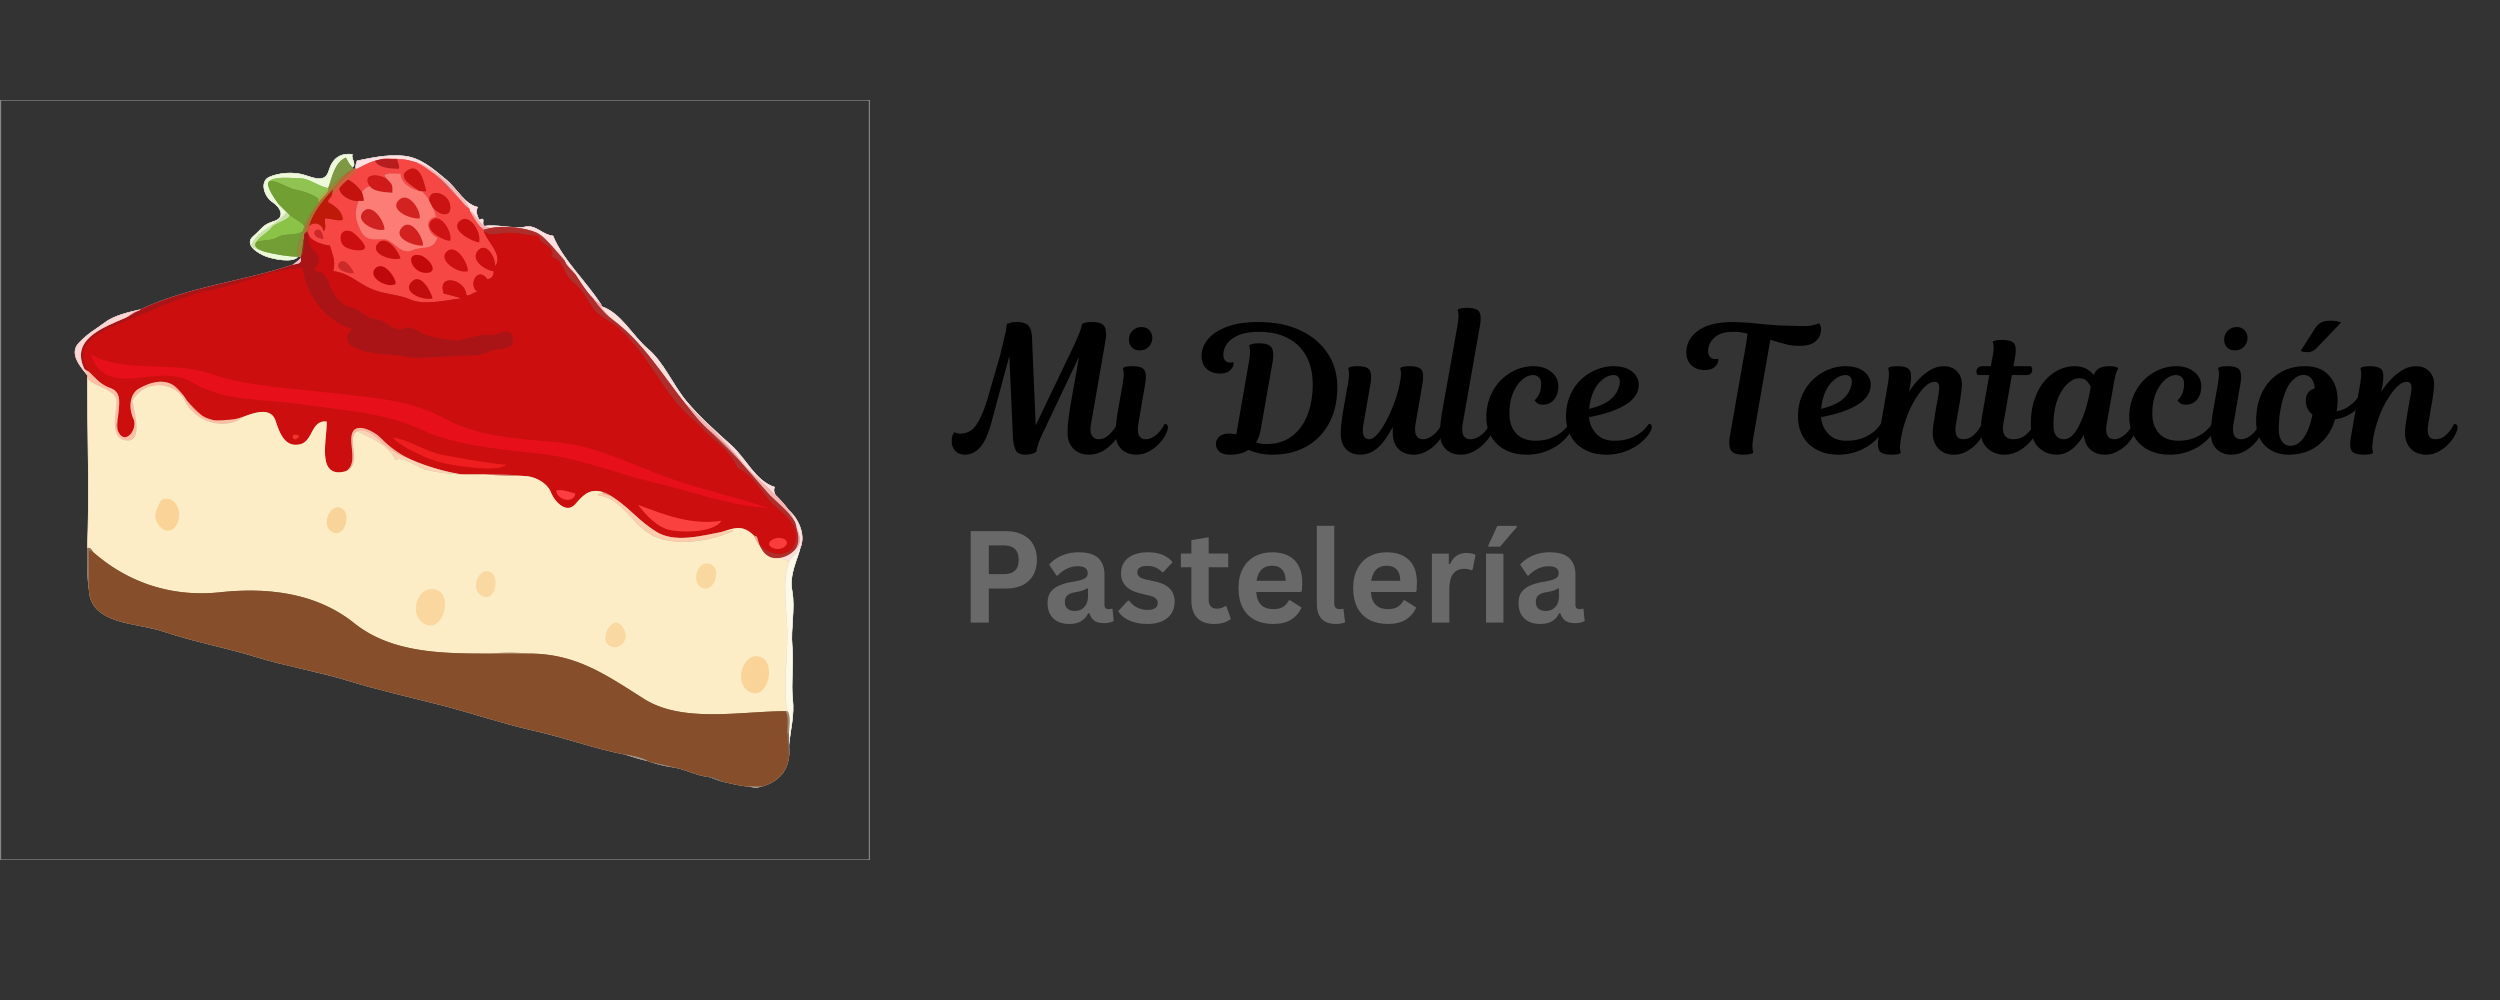 <svg xmlns="http://www.w3.org/2000/svg" width="500" zoomAndPan="magnify" viewBox="0 0 375 150" height="200" preserveAspectRatio="xMidYMid meet" xmlns:v="https://vecta.io/nano"><rect x="0" y="0" width="375" height="150" fill="#333333" stroke="none"/><defs><clipPath id="A"><path d="M0 15h130.5v114H0zm0 0" clip-rule="nonzero"/></clipPath><path id="B" d="M167.561 62.369l.859-4.906c.133-.852.172-1.445.109-1.781l-.094-.5.313-.125c.219-.082.578-.125 1.078-.125 1.02 0 1.641.211 1.859.625.219.406.25 1.078.094 2.016l-1.031 5.984c-.125.793-.09 1.383.109 1.766.207.375.551.563 1.031.563.457 0 .953-.203 1.484-.609.531-.414.961-.977 1.297-1.687.176 0 .313.055.406.156.102.105.133.281.094.531-.062.355-.227.758-.484 1.203-.262.438-.605.867-1.031 1.281a5.95 5.95 0 0 1-1.453 1.031 3.87 3.87 0 0 1-1.766.406c-.93 0-1.68-.285-2.25-.859s-.859-1.391-.859-2.453c0-.27.023-.625.063-1.062l.172-1.453zm1.781-11.406c0-.551.18-1.004.547-1.359.375-.363.813-.547 1.313-.547.508 0 .91.164 1.203.484.289.313.438.711.438 1.188 0 .461-.172.883-.516 1.266-.344.375-.809.563-1.391.563-.48 0-.867-.148-1.156-.453s-.437-.68-.437-1.141zm0 0"/><path id="C" d="M228.953 68.197c-1.168 0-2.203-.227-3.109-.687a5.12 5.12 0 0 1-2.109-1.953c-.52-.852-.781-1.848-.781-2.984 0-1.145.199-2.187.594-3.125.383-.937.906-1.738 1.563-2.406.664-.676 1.422-1.195 2.266-1.562a6.63 6.63 0 0 1 2.625-.547c1.102 0 2.004.289 2.703.859.695.563 1.047 1.277 1.047 2.141 0 .805-.211 1.465-.625 1.984s-.969.781-1.656.781c-.48 0-.812-.102-1-.312l-.281-.328.25-.281c.176-.187.344-.469.5-.844.156-.383.234-.867.234-1.453 0-.363-.117-.656-.344-.875-.23-.227-.523-.344-.875-.344-.555 0-1.105.242-1.656.719-.543.48-.996 1.152-1.359 2.016-.355.867-.531 1.883-.531 3.047 0 1.242.336 2.23 1.016 2.969.676.73 1.633 1.094 2.875 1.094.906 0 1.688-.129 2.344-.391.664-.27 1.227-.598 1.688-.984.457-.395.801-.773 1.031-1.141.395 0 .535.23.422.688-.062.281-.266.648-.609 1.094-.336.438-.793.875-1.375 1.313-.586.43-1.281.789-2.094 1.078s-1.73.438-2.75.438zm0 0"/><path id="D" d="M240.905 68.197c-1.156 0-2.187-.227-3.094-.687s-1.617-1.113-2.125-1.969c-.52-.863-.781-1.891-.781-3.078 0-1.164.203-2.211.609-3.141.406-.937.945-1.727 1.625-2.375.688-.645 1.445-1.141 2.281-1.484.844-.352 1.707-.531 2.594-.531.895 0 1.617.141 2.172.422.563.273.973.617 1.234 1.031s.391.855.391 1.313c0 1.199-.664 2.203-1.984 3.016-1.312.805-3.137 1.422-5.469 1.859.082.992.453 1.828 1.109 2.516.656.68 1.547 1.016 2.672 1.016.957 0 1.773-.129 2.453-.391.688-.27 1.254-.598 1.703-.984.445-.395.785-.773 1.016-1.141.395 0 .535.23.422.688-.055.281-.25.648-.594 1.094-.344.438-.809.875-1.391 1.313-.586.43-1.289.789-2.109 1.078s-1.734.438-2.734.438zm1.141-11.937c-.5 0-1.016.195-1.547.578-.531.375-.992.945-1.375 1.703-.387.75-.637 1.68-.75 2.781 1.633-.383 2.805-.953 3.516-1.703.719-.75 1.078-1.555 1.078-2.422a.92.92 0 0 0-.25-.672c-.168-.176-.391-.266-.672-.266zm0 0"/><path id="E" d="M290.295 61.853l.516-2.906c.102-.633.098-1.07-.016-1.312s-.324-.359-.625-.359c-.43 0-.887.227-1.375.672-.48.449-.965 1.07-1.453 1.859-.492.781-.93 1.68-1.312 2.688-.375 1.012-.668 2.074-.875 3.188-.137.836-.18 1.422-.125 1.766l.094.516-.312.125c-.211.074-.562.109-1.062.109-1.023 0-1.641-.207-1.859-.625-.227-.414-.258-1.082-.094-2l1.406-8.109c.133-.832.172-1.422.109-1.766l-.094-.516.313-.125c.219-.082.57-.125 1.063-.125 1.031 0 1.656.211 1.875.625.219.406.25 1.078.094 2.016l-.219 1.219c.352-.582.801-1.172 1.344-1.766a8.08 8.08 0 0 1 1.797-1.484c.664-.406 1.352-.609 2.063-.609.832 0 1.492.25 1.984.75.5.5.75 1.164.75 1.984a7.49 7.49 0 0 1-.078.984l-.156 1.172-.641 3.734c-.125.656-.117 1.211.031 1.656.156.449.504.672 1.047.672.57 0 1.094-.207 1.563-.625.477-.426.891-.984 1.234-1.672.176 0 .313.055.406.156s.125.281.094.531c-.055.336-.211.727-.469 1.172-.25.438-.59.871-1.016 1.297-.43.418-.914.766-1.453 1.047a3.73 3.73 0 0 1-1.734.406c-.992 0-1.773-.301-2.344-.906-.574-.613-.859-1.414-.859-2.406 0-.352.047-.832.141-1.437l.25-1.594zm0 0"/><path id="F" d="M160.388 93.593c-.656 0-1.23-.121-1.719-.359a2.69 2.69 0 0 1-1.141-1.078c-.262-.477-.391-1.051-.391-1.719 0-.602.129-1.113.391-1.531.27-.414.68-.754 1.234-1.016.551-.27 1.27-.477 2.156-.625.613-.102 1.082-.211 1.406-.328.32-.125.539-.258.656-.406s.172-.336.172-.578c0-.32-.121-.57-.359-.75-.23-.176-.609-.266-1.141-.266-.586 0-1.137.133-1.656.391-.512.25-.961.586-1.344 1h-.187l-1.094-1.641c.531-.582 1.172-1.035 1.922-1.359.758-.32 1.586-.484 2.484-.484 1.375 0 2.363.293 2.969.875.613.586.922 1.406.922 2.469v4.5c0 .461.203.688.609.688.156 0 .313-.023.469-.078l.125.031.188 1.813c-.148.094-.352.172-.609.234a3.42 3.42 0 0 1-.828.094c-.625 0-1.109-.117-1.453-.359s-.594-.609-.75-1.109l-.187-.031c-.512 1.086-1.461 1.625-2.844 1.625zm.828-1.953c.602 0 1.082-.195 1.438-.594.363-.406.547-.969.547-1.687v-1.062l-.187-.031c-.156.125-.359.23-.609.313s-.617.168-1.094.25c-.562.094-.969.258-1.219.484-.242.23-.359.555-.359.969 0 .449.129.789.391 1.016s.625.344 1.094.344zm0 0"/><path id="G" d="M195.087 88.796h-6.656c.07.906.328 1.563.766 1.969s1.035.609 1.797.609c.594 0 1.07-.109 1.438-.328.375-.219.672-.551.891-1h.203l1.719 1.094c-.336.73-.844 1.324-1.531 1.781-.68.449-1.586.672-2.719.672-1.074 0-2-.203-2.781-.609-.773-.406-1.371-1.008-1.797-1.812-.43-.812-.641-1.797-.641-2.953 0-1.176.223-2.164.672-2.969.445-.812 1.047-1.414 1.797-1.812.758-.395 1.613-.594 2.563-.594 1.457 0 2.578.391 3.359 1.172.781.773 1.172 1.906 1.172 3.406l-.062 1.266zm-2.234-1.672c-.031-.789-.219-1.363-.562-1.719-.336-.363-.828-.547-1.484-.547-1.312 0-2.09.758-2.328 2.266zm0 0"/><path id="H" d="M57.184 23.879c.758-.125 1.641 0 2.41 0h.48c-.941-.168-1.918-.301-2.891 0zm0 0"/><path id="I" d="M56.223 24.121c.555 1.078 2.371 1.207 3.609 1.199.145-.547-.203-.937-.238-1.441-.77 0-1.652-.125-2.41 0-.281.047-.684.164-.961.242zm0 0"/><path id="J" d="M65.129 26.039c1.422 1.012 2.734 2.539 3.852 3.84.445.516.867 1.035 1.445 1.441-1.258-2.555-5.301-6.227-7.945-6.961.832.352 1.863 1.121 2.648 1.68zm0 0"/><path id="K" d="M51.887 26.039c-.848.742-1.574 2.195-2.648 2.641-.445.582-1.043 1.129-1.441 1.68-.922 1.258-1.973 3.262-2.168 4.801.039-.141.406-.359.48-.48.148-.238.168-.465.242-.719.617-2.121 2.117-3.926 3.609-5.52 1.055-1.125 2.125-2.328 3.371-3.121-.059.059-.441.055-.48 0-.238.281-.617.508-.965.719zm0 0"/><path id="L" d="M49.961 28.441c-.129.273-.125.664-.238.957.285-.453.848-.77 1.203-1.199.414-.504.699-.785 1.203-1.199.391-.32 1.238-1.191 1.445-1.68 0 0-.156-.055-.242 0-1.246.793-2.316 1.996-3.371 3.121zm0 0"/><path id="M" d="M62.961 28.68c.113.027.242 0 .242 0h.723c-.238-.797-.812-4.289-2.707-3.18s.918 2.52 1.742 3.18zm0 0"/><path id="N" d="M49.238 28.199c-.055.039 0 .242 0 .242v.238c1.074-.445 1.801-1.898 2.648-2.641-.937.574-1.695 1.496-2.648 2.16zm0 0"/><path id="O" d="M55.5 27.961c.602.859 2.465.867 3.371.961v-.723c.02-2.105-5.156-2.797-3.371-.238zm0 0"/><path id="P" d="M68.98 29.879c-1.117-1.301-2.43-2.828-3.852-3.84 1.305 1.09 2.629 2.621 3.852 3.84zm0 0"/><path id="Q" d="M47.797 29.879c-.059.074.055.41 0 .48.398-.551.996-1.098 1.441-1.68v-.238c-.512.332-1.062.965-1.441 1.438zm0 0"/><path id="R" d="M46.352 33.961c.691-.895 2.082-.34 2.164.719.527-.406.109-1.316.242-1.918.914-.008 1.699.402 2.648.238.012-1.223-1.164-2.137-2.168-2.641-.137-.418.383-.695.484-.961.113-.293.109-.684.238-.957-1.492 1.594-2.992 3.398-3.609 5.52zm0 0"/><path id="S" d="M64.406 30.121c.18.305.336.637.484.957 1.285 1.5 2.996 1.426 2.59-.422s-3.25-2.437-3.074-.535zm0 0"/><path id="T" d="M45.629 33.961l-.242.719c-.297.789-1.066 3.023-.723 3.84.051-.059.445-.055.484 0 .27-.895.23-2.051.48-2.879v-.48c.195-1.539 1.246-3.543 2.168-4.801-.816 1.012-1.738 2.383-2.168 3.602zm0 0"/><path id="U" d="M57.668 34.441c.078-1.098-1.836-4.148-3.191-2.703-1.352 1.453 1.734 3.074 3.191 2.703zm0 0"/><path id="V" d="M38.406 36.359c.691-.406 2.395-.176 3.289-.797s2.844-.133 3.691-.883l.242-.719c-.125-.496-1.754-1.27-2.168-1.68-.098.734-2.176 1.121-2.707 1.859s-1.82 1.316-2.348 2.219zm0 0"/><path id="W" d="M67.539 36.121c.398-1.238-1.469-4.379-2.828-3.059s1.77 3.113 2.828 3.059zm0 0"/><path id="X" d="M71.871 36.359c.398-1.508-1.48-4.582-2.945-3.176s2.031 3.109 2.945 3.176zm0 0"/><path id="Y" d="M48.516 35.879c-.242-3.031-2.988-.445 0 0zm0 0"/><path id="Z" d="M52.609 34.68c-1.859-.531-1.844 1.711-.887 2.324s3.043.805 3.035.094-1.766-2.309-2.148-2.418zm0 0"/><path id="a" d="M82.945 37.078c-.773-.77-1.367-1.695-2.406-2.156.691.391 1.848 1.496 2.406 2.156zm0 0"/><path id="b" d="M60.074 38.762c-.223-1.023-2.168-3.734-3.43-2.223s2.145 2.672 3.43 2.223zm0 0"/><path id="c" d="M84.633 39c-.488-.781-1.039-1.273-1.687-1.922L84.633 39zm0 0"/><path id="d" d="M43.941 39.719c.664-.223 1.262-.023 1.207-.957-.316.27-.883.777-1.207.957zm0 0"/><path id="e" d="M53.094 40.922c-.211-.551-1.422-2.437-2.223-1.496s1.48 1.813 2.223 1.496zm0 0"/><path id="f" d="M86.316 41.16c-.418-.645-.937-1.133-1.445-1.68.418.668.957 1.086 1.445 1.68zm0 0"/><path id="g" d="M59.352 42.602c.086-.922-1.832-3.641-3.066-2.34s1.695 3.043 3.066 2.34zm0 0"/><path id="h" d="M64.891 44.762c-.207-.934-1.77-4.027-3.191-2.461s1.703 2.828 3.191 2.461zm0 0"/><path id="i" d="M91.855 47.879c-.512-.441-1.395-1.324-1.687-1.918 0 0 .047-.145 0-.242-.387-.266-.863-.621-1.203-.957.809 1.129 1.715 2.25 2.891 3.117zm0 0"/><path id="j" d="M18.906 47.641c.602-.262 1.148-.687 1.684-.961-.73.215-1.098.641-1.684.961zm0 0"/><path id="k" d="M27.57 59.398c-.445-.59-1.016-1.293-1.684-1.68.477.328 1.27 1.227 1.684 1.68zm0 0"/><path id="l" d="M30.219 62.281c-.676-.566-1.551-1.492-2.164-2.16.59.777 1.355 1.582 2.164 2.16zm0 0"/><path id="m" d="M106.539 64.68a40.43 40.43 0 0 1 4.336 4.32l4.152 4.738c1.363 1.539 3.324 2.898 4.273 4.621-1.395-3.555-5.766-6.125-8.113-9.191s-5.785-6.102-8.5-8.809c1.211 1.531 2.32 3.016 3.852 4.32zm0 0"/><path id="n" d="M17.699 64.68c-.16-.582-.039-1.555 0-2.16-.133.738-.34 1.383 0 2.16zm0 0"/><path id="o" d="M33.832 63c-.613.012-1.316.086-1.926 0 .715.191 1.23.086 1.926 0zm0 0"/><path id="p" d="M69.223 71.16c-2.539-.41-5.527-1.273-7.945-2.398-1.008-.266-2.715-1.215-3.672-2.102s-2.711-2.578-4.031-1.98c2.301 1.125 4.586 1.965 5.777 4.32 1.066-.668 3.328 1.164 4.543 1.461a27.31 27.31 0 0 0 5.328.699zm0 0"/><path id="q" d="M110.875 69a40.43 40.43 0 0 0-4.336-4.32l4.336 4.32zm0 0"/><path id="r" d="M44.906 65.398c-1.598-.906-1.004 1.477 0 0zm0 0"/><path id="s" d="M75.965 69.719c-3.027-.262-6.492-.914-9.387-1.441s-5.051-2.328-7.707-2.637c1.367 1.289 2.902 2 4.648 2.805s3.996 1.305 5.945 1.516 5.043.715 6.5-.242zm0 0"/><path id="t" d="M78.613 71.398c-1.75-.211-3.848-.238-5.781-.238 1.75.168 3.852.203 5.781.238zm0 0"/><path id="u" d="M86.316 74.039c-.949-.254-1.836-.641-2.891-.48.09 1.434 2.613 2.094 2.891.48zm0 0"/><path id="v" d="M90.41 74.039c.445.168 1.012.27 1.445.48-.465-.301-.867-.562-1.445-.719 0 0-.039.227 0 .238zm0 0"/><path id="w" d="M24.199 75c-.777 1.305-1.465 2.703-.18 4.02s2.59.234 2.828-1.379-.941-3.461-2.648-2.641zm0 0"/><path id="x" d="M51.164 76.199c-1.762-.762-3.148 2.766-1.254 3.652s2.867-2.953 1.254-3.652zm0 0"/><path id="y" d="M119.301 82.441c1.02-1.059.715-1.93.238-3.121.262 1.023.406 2.184-.238 3.121zm0 0"/><path id="z" d="M114.004 81.961c-.219-.43-.277-1.086-.48-1.441-.117-.094-.359-.125-.484-.238.352.656.527 1.078.965 1.68zm0 0"/><path id="AA" d="M13.367 88.441V82.68c.309-.125.449.234.723.242-.262-.227-.449-.871-.965-.723-.07 2.07-.031 4.344.242 6.242zm0 0"/><path id="AB" d="M106.539 84.602c-1.977-.742-2.98 2.848-1.203 3.598s3.02-2.922 1.203-3.598zm0 0"/><path id="AC" d="M73.555 85.801c-1.785-.848-3.156 2.652-1.219 3.617s2.715-2.906 1.219-3.617zm0 0"/><path id="AD" d="M65.371 88.441c-2.742-.781-4.285 3.883-1.605 5.199s4.297-4.434 1.605-5.199zm0 0"/><path id="AE" d="M90.891 96.359c1.281 1.797 3.883-.02 2.629-2.141s-3.152.422-2.629 2.141zm0 0"/><path id="AF" d="M73.555 98.039h5.781c-1.801-.172-3.961-.176-5.781 0zm0 0"/><path id="AG" d="M114.004 98.52c-2.535-.812-4.141 4.094-1.461 5.297s3.988-4.488 1.461-5.297zm0 0"/><path id="AH" d="M118.098 110.039c0-.008.238 0 .238 0 0-.82.336-2.801-.238-3.359h-.242c.477.938.242 2.301.242 3.359zm0 0"/><path id="AI" d="M118.336 113.398c.059-.547 0-1.129 0-1.68v-1.68s-.238-.008-.238 0c0 1.07.254 2.477.238 3.359zm0 0"/><path id="AJ" d="M97.148 114.121c-1.023-.555-2.168-.73-3.367-.961l3.367.961zm0 0"/><path id="AK" d="M101.004 115.078l-3.133-.719c.98.336 2.02.551 3.133.719zm0 0"/><path id="AL" d="M108.465 117.238c-.844-.336-1.098-.602-2.164-.719.648.168 1.426.555 2.164.719zm0 0"/><path id="AM" d="M114.242 117.961c-.586.086-1.328.039-1.926 0 .703.125 1.191.207 1.926 0zm0 0"/></defs><path d="M148.353 59.056l1.672-5.781.859-3.609.156-1.094.422-.125c.281-.094.641-.141 1.078-.141.813 0 1.379.172 1.703.516.332.336.52.984.563 1.953l.547 13.016 5.813-12.109.844-1.984c.145-.445.242-.82.297-1.125l.344-.125c.227-.094.617-.141 1.172-.141.988 0 1.609.23 1.859.688.258.461.301 1.195.125 2.203l-2.172 12.5c-.125.75-.07 1.305.172 1.656a1.15 1.15 0 0 0 1.016.531 1.99 1.99 0 0 0 1.219-.422c.375-.281.695-.602.969-.969s.469-.664.594-.906c.395 0 .563.23.5.688-.062.531-.328 1.105-.797 1.719-.461.605-1.039 1.125-1.734 1.563a4.24 4.24 0 0 1-2.266.641c-.937 0-1.703-.297-2.297-.891-.586-.594-.875-1.391-.875-2.391 0-.625.031-1.219.094-1.781l.266-1.906 1.359-7.719-5.547 11.688c-.336.73-.57 1.352-.703 1.859l-.187.75-.437.203c-.293.125-.703.188-1.234.188-.711 0-1.18-.238-1.406-.719-.23-.488-.367-1.141-.406-1.953L151.4 53.4l-2.625 9.734c-.492 1.875-1.07 3.188-1.734 3.938-.656.75-1.43 1.125-2.312 1.125-.605 0-1.082-.187-1.437-.562-.352-.383-.531-.879-.531-1.484 0-.457.063-.789.188-1l.188-.328.234.109c.148.074.375.109.688.109.582 0 1.109-.156 1.578-.469.469-.32.922-.914 1.359-1.781.445-.863.898-2.109 1.359-3.734zm0 0"/><use href="#B"/><path d="M190.874 54.385l-1.781 10.125c-.148.742-.375 1.359-.687 1.859a3.67 3.67 0 0 0 .719.172c.281.043.578.063.891.063 1.438 0 2.672-.375 3.703-1.125s1.816-1.797 2.359-3.141c.551-1.344.828-2.898.828-4.672 0-1.645-.32-3.051-.953-4.219-.637-1.176-1.559-2.082-2.766-2.719-1.199-.633-2.637-.953-4.312-.953-1.305 0-2.352.18-3.141.531-.781.344-1.352.781-1.703 1.313-.355.523-.531 1.039-.531 1.547 0 .367.086.664.266.891.188.219.453.328.797.328.133 0 .242-.008.328-.031l.125-.047v.063a.75.75 0 0 1 .016.172c0 .324-.168.652-.5.984s-.84.5-1.516.5c-.867 0-1.547-.238-2.047-.719-.488-.488-.734-1.133-.734-1.937 0-.875.313-1.695.938-2.469.633-.77 1.582-1.395 2.844-1.875s2.836-.719 4.734-.719c2.438 0 4.535.418 6.297 1.25 1.77.836 3.133 1.98 4.094 3.438.969 1.461 1.453 3.152 1.453 5.078 0 2.105-.418 3.918-1.25 5.438-.824 1.523-1.965 2.684-3.422 3.484s-3.137 1.203-5.031 1.203c-.793 0-1.492-.07-2.094-.219-.605-.156-1.117-.32-1.531-.5-.398.273-.828.461-1.297.563a6.75 6.75 0 0 1-1.437.156c-.781 0-1.336-.16-1.656-.484-.324-.332-.484-.691-.484-1.078 0-.426.156-.797.469-1.109.32-.32.832-.484 1.531-.484.301 0 .648.047 1.047.141l1.906-10.937c.156-.914.195-1.555.125-1.922l-.094-.562.344-.125c.227-.094.613-.141 1.156-.141.988 0 1.613.227 1.875.672s.301 1.188.125 2.219zm18.04 10.5v-.406c0-.156.008-.32.031-.5-.398.762-.797 1.418-1.203 1.969-.543.762-1.121 1.328-1.734 1.703-.605.367-1.273.547-2 .547-.887 0-1.59-.281-2.109-.844-.52-.57-.781-1.316-.781-2.234a14.29 14.29 0 0 1 .078-1.469l.234-1.797.781-4.391c.133-.832.172-1.422.109-1.766l-.094-.516.313-.125c.219-.082.578-.125 1.078-.125 1.02 0 1.641.211 1.859.625.219.406.25 1.078.094 2.016l-1.062 6.125c-.125.75-.109 1.305.047 1.656.164.355.441.531.828.531.301 0 .617-.16.953-.484.344-.32.68-.75 1.016-1.281.383-.582.754-1.266 1.109-2.047a25.89 25.89 0 0 0 .953-2.437c.281-.852.484-1.664.609-2.437.125-.727.156-1.242.094-1.547l-.094-.469.313-.125c.219-.082.57-.125 1.063-.125 1.031 0 1.656.211 1.875.625.219.406.25 1.078.094 2.016l-1.031 5.984c-.125.793-.09 1.383.109 1.766.207.375.551.563 1.031.563.457 0 .953-.203 1.484-.609.531-.414.961-.977 1.297-1.687.176 0 .313.055.406.156.102.105.133.281.094.531-.062.355-.227.758-.484 1.203a6.33 6.33 0 0 1-1.031 1.281 5.95 5.95 0 0 1-1.453 1.031 3.87 3.87 0 0 1-1.766.406c-.93 0-1.68-.285-2.25-.859s-.859-1.391-.859-2.453zm0 0"/><path d="M216.218 62.369l2.422-13.656c.133-.832.172-1.422.109-1.766l-.094-.516.313-.125c.219-.082.578-.125 1.078-.125 1.02 0 1.641.211 1.859.625.227.406.258 1.074.094 2l-2.594 14.75c-.125.781-.09 1.367.109 1.75.207.387.551.578 1.031.578.531 0 1.066-.203 1.609-.609.551-.414.992-.977 1.328-1.687.176 0 .313.055.406.156.102.105.141.281.109.531-.074.355-.25.758-.531 1.203-.273.438-.633.867-1.078 1.281-.437.406-.937.75-1.5 1.031a4.06 4.06 0 0 1-1.797.406c-.93 0-1.68-.285-2.25-.859s-.859-1.391-.859-2.453c0-.27.023-.625.063-1.062l.172-1.453zm0 0"/><use href="#C"/><use href="#D"/><path d="M259.985 48.306l2.188.094 2.188.219 2.594.203 3.422.094c.781 0 1.391-.066 1.828-.203l.672-.219c.063.074.125.188.188.344a1.36 1.36 0 0 1 .094.531 2.38 2.38 0 0 1-.75 1.766c-.492.492-1.309.734-2.453.734-.625 0-1.172-.039-1.641-.125l-1.344-.344-1.422-.437-2.516 14.453c-.156.918-.203 1.57-.141 1.953l.109.563-.344.141c-.23.086-.621.125-1.172.125-.969 0-1.59-.223-1.859-.672-.262-.457-.305-1.195-.125-2.219l2.5-14.234.094-.75.031-.281-1.016-.203a8.87 8.87 0 0 0-1.187-.062c-1.199 0-2.117.289-2.75.859s-.953 1.242-.953 2c0 .367.086.664.266.891.188.219.453.328.797.328.133 0 .242-.008.328-.031l.125-.047v.063c.008.031.016.09.016.172 0 .324-.168.652-.5.984s-.84.5-1.516.5c-.867 0-1.547-.238-2.047-.719-.488-.488-.734-1.133-.734-1.937 0-1.301.582-2.379 1.75-3.234 1.164-.863 2.926-1.297 5.281-1.297zm0 0"/><use href="#D" x="34.796"/><use href="#E"/><path d="M297.374 54.931h1.25l.266-1.422c.156-.832.195-1.422.125-1.766l-.109-.516.313-.109c.219-.082.57-.125 1.063-.125 1.031 0 1.66.203 1.891.609s.254 1.078.078 2.016l-.234 1.313h2.625l.094.156c.063.094.094.23.094.406a.73.73 0 0 1-.234.563c-.148.137-.371.203-.672.203h-2.141l-1.281 7.297c-.125.73-.062 1.305.188 1.719.258.406.703.609 1.328.609.758 0 1.406-.242 1.938-.734.539-.5.953-1.02 1.234-1.562a.5.5 0 0 1 .406.172c.102.117.129.289.078.516-.125.531-.434 1.105-.922 1.719-.48.605-1.078 1.125-1.797 1.563a4.48 4.48 0 0 1-2.344.641c-.969 0-1.797-.316-2.484-.953-.676-.633-1.016-1.484-1.016-2.547 0-.301.023-.68.063-1.141.031-.457.109-1.023.234-1.703l.969-5.594h-1.719l-.094-.141c-.062-.094-.094-.227-.094-.406a.73.73 0 0 1 .25-.562c.156-.145.375-.219.656-.219zm0 0"/><path d="M317.146 57.119l-1.141 6.438c-.137.793-.102 1.383.109 1.766.207.375.551.563 1.031.563.457 0 .953-.203 1.484-.609.531-.414.961-.977 1.297-1.687.176 0 .313.055.406.156.102.105.141.281.109.531-.074.355-.242.758-.5 1.203-.25.438-.59.867-1.016 1.281-.43.406-.918.75-1.469 1.031a3.87 3.87 0 0 1-1.766.406c-.867 0-1.586-.258-2.156-.781-.562-.52-.883-1.258-.953-2.219-.543.98-1.164 1.727-1.859 2.234s-1.43.766-2.187.766c-1.086 0-2.008-.367-2.766-1.109-.758-.75-1.141-1.898-1.141-3.453 0-1.477.199-2.758.594-3.844.383-1.094.895-2 1.531-2.719s1.336-1.254 2.109-1.609 1.539-.531 2.313-.531c.676 0 1.25.121 1.719.359s.852.559 1.156.953c.207-.477.488-.816.844-1.016.363-.195.875-.297 1.531-.297.457 0 .789.047 1 .141l.328.125-.203.422c-.125.273-.262.773-.406 1.5zm-7.562 8.766c.477 0 .922-.211 1.328-.641.406-.437.766-.992 1.078-1.672a16.74 16.74 0 0 0 .844-2.172c.238-.77.422-1.484.547-2.141l.234-1.25c-.125-.258-.32-.535-.578-.828s-.652-.437-1.172-.437c-.594 0-1.187.289-1.781.859-.594.563-1.09 1.359-1.484 2.391-.387 1.031-.578 2.266-.578 3.703 0 .742.133 1.293.406 1.656.281.355.664.531 1.156.531zm0 0"/><use href="#C" x="96.439"/><use href="#B" x="164.283"/><path d="M345.764 54.931c1.551 0 2.75.469 3.594 1.406.852.93 1.281 2.152 1.281 3.672 0 .281-.016.563-.047.844l-.078.828c.664-.113 1.238-.336 1.719-.672s.844-.648 1.094-.953l.391-.453c.375 0 .535.227.484.672-.055.293-.262.633-.625 1.016-.367.375-.836.715-1.406 1.016s-1.215.5-1.922.594c-.437 1.574-1.258 2.852-2.453 3.828s-2.699 1.469-4.5 1.469c-1.398 0-2.559-.43-3.484-1.297s-1.391-2.117-1.391-3.766c0-1.613.297-3.031.891-4.25.594-1.227 1.441-2.191 2.547-2.891 1.102-.707 2.406-1.062 3.906-1.062zm.109 5.156c0-.457.113-.848.344-1.172.227-.332.563-.547 1-.641-.137-1.352-.711-2.031-1.719-2.031-.656 0-1.305.391-1.937 1.172-.637.773-1.137 2.148-1.5 4.125-.074.336-.137.793-.187 1.375l-.062 1.359c0 .836.156 1.477.469 1.922s.738.672 1.281.672c.727 0 1.379-.379 1.953-1.141.57-.77 1.023-1.953 1.359-3.547-.668-.508-1-1.207-1-2.094zm-.766-7.453l2.109-3.312c.25-.406.547-.707.891-.906.344-.207.836-.312 1.484-.312.488 0 .875.047 1.156.141l.422.125-3.625 3.781a2.33 2.33 0 0 1-.609.484c-.219.125-.5.188-.844.188s-.594-.031-.75-.094l-.234-.094zm0 0"/><use href="#E" x="70.838"/><g fill="#696969"><path d="M150.9 79.671c.988 0 1.832.184 2.531.547.695.355 1.223.855 1.578 1.5s.531 1.402.531 2.266c0 .855-.18 1.605-.531 2.25s-.883 1.152-1.578 1.516c-.699.355-1.543.531-2.531.531h-2.578v5.109h-2.719V79.671zm-.344 6.453c1.5 0 2.25-.711 2.25-2.141 0-1.445-.75-2.172-2.25-2.172h-2.234v4.313zm0 0"/><use href="#F"/><path d="M172.114 93.593a7.3 7.3 0 0 1-1.953-.25c-.586-.164-1.086-.395-1.5-.687s-.727-.625-.922-1l1.453-1.562h.188c.344.469.75.82 1.219 1.047s.977.344 1.531.344c.508 0 .891-.086 1.141-.266a.91.91 0 0 0 .391-.781c0-.258-.094-.477-.281-.656-.18-.187-.477-.328-.891-.422l-1.375-.328c-1.023-.25-1.773-.625-2.25-1.125-.469-.5-.703-1.141-.703-1.922 0-.645.16-1.203.484-1.672.332-.477.797-.844 1.391-1.094.602-.25 1.301-.375 2.094-.375.938 0 1.707.137 2.313.406.613.273 1.094.633 1.438 1.078l-1.391 1.5h-.187c-.281-.32-.605-.555-.969-.703-.355-.156-.758-.234-1.203-.234-1.023 0-1.531.32-1.531.953a.83.83 0 0 0 .281.656c.187.164.52.309 1 .422l1.281.281c1.051.219 1.816.578 2.297 1.078.488.5.734 1.168.734 2 0 .656-.164 1.234-.484 1.734s-.793.891-1.406 1.172c-.617.27-1.344.406-2.187.406zm11.839-2.672l.672 1.922c-.281.23-.637.414-1.062.547-.418.133-.898.203-1.437.203-1.125 0-1.98-.305-2.562-.922-.574-.613-.859-1.5-.859-2.656v-4.922h-1.578v-2.062h1.578v-2.016l2.594-.422v2.438h2.938v2.063H181.3v4.734c0 .512.102.887.313 1.125.219.23.531.344.938.344.457 0 .859-.125 1.203-.375zm0 0"/><use href="#G"/><path d="M200.401 93.593c-.93 0-1.641-.25-2.141-.75-.492-.508-.734-1.281-.734-2.312V78.874h2.609v11.563c0 .625.258.938.781.938a1.94 1.94 0 0 0 .484-.062l.125.031.234 2c-.148.07-.34.129-.578.172-.23.051-.492.078-.781.078zm0 0"/><use href="#G" x="17.2"/><path d="M214.787 93.39V83.046h2.531v1.531l.203.031c.25-.57.578-.988.984-1.25.406-.27.898-.406 1.484-.406s1.031.102 1.344.297l-.453 2.234-.187.047c-.18-.07-.344-.125-.5-.156a2.91 2.91 0 0 0-.562-.047c-.73 0-1.289.258-1.672.766-.375.512-.562 1.328-.562 2.453v4.844zm8.116 0V83.046h2.609V93.39zm2.109-11.391h-1.766v-.187l1.359-2.937h2.906v.203zm0 0"/><use href="#F" x="70.645"/></g><g clip-path="url(#A)"><path fill="none" d="M.125 129h130.25V15H.125v114M52.852 25.078c.059.063 0 .242 0 .242.039.055.422.059.48 0 .016-.391.078-.781.242-1.199 1.906-.363 4.441-.984 6.984-.723s4.34 1.914 6.195 3.422 2.828 3.77 4.875 4.258c-.312.656-.074 1.285.242 1.922 1.082-.488.285.402.723.961 1.602-.398 4.582.438 6.18.078s2.52 1.168 4.172 1.359c1.488 3.629 4.957 6.77 7.223 10.32.047.098 0 .242 0 .242 3 .961 4.699 4.445 7.043 6.418s3.711 5.363 5.699 7.762 4.523 4.656 6.785 6.676 3.543 5.273 6.477 6.262c-.5 1.188 1.277 2.59 2.465 3.781s2.219 3.469 1.387 5.34c-.426 1.816-1.676 3.91-1.207 6.48s-.23 5.613 0 8.16-.184 5.691.082 8.082-.336 4.449-.562 6.797c0 .551.059 1.133 0 1.68-.262 2.477-1.785 3.91-4.094 4.563-.734.207-1.223.125-1.926 0-1.285-.086-2.594-.438-3.852-.723-.738-.164-1.516-.551-2.164-.719-1.891-.211-3.461-1.16-5.297-1.441-1.113-.168-2.152-.383-3.133-.719-.277-.051-.469-.102-.723-.238-1.246-.254-2.25-.602-3.367-.961-4.652-.895-9.105-2.559-13.73-3.594s-9.199-2.613-13.77-3.793-9.461-2.266-13.918-3.648-9.617-2.25-13.957-3.605-9.766-2.387-13.777-3.785-11.059-.992-11.262-6.293c-.273-1.898-.312-4.172-.242-6.242.285-8.266 0-17.004 0-25.438 0-.121.023-.367 0-.48-1.039-1.293-2.82-3.258-1.262-4.859s2.484-1.969 3.914-3.059 3.82-1.586 5.293-1.922c7.266-3.438 15.301-4.172 22.871-6.723.324-.18.891-.688 1.207-.957-.008-.121 0-.242 0-.242-.039-.055-.434-.059-.484 0-.754.938-3.645.348-4.75-.063s-3.379-1.746-1.926-2.996 1.363-1.711 3.125-2.266.988-2.102-.238-2.895-1.949-3.055-.488-3.727 3.676-.816 5.258-.313 3.133 1.164 3.676-.621c.539-1.793 1.621-2.703 3.531-2.48-.258.648.676 1.445 0 1.918zm0 0" stroke="#fefefe" stroke-width=".072"/></g><g fill="none" stroke-width=".072"><path d="M44.664 38.52c-1.648-.063-3.234-.348-4.812-.719-.773-.184-1.539-.43-2.168-.961.988-2.508 4.078-3.02 5.297-5.039-.465-.305-.941-.723-1.203-1.199-.441-.629-2.012-2.742-1.445-3.363.797-.871 3.57-.5 4.816-.477s2.809 1.293 4.09 1.437c.57-1.551.93-3.859 2.648-4.559.266.512.551 1.078.965 1.437.676-.473-.258-1.27 0-1.918-1.91-.223-2.992.688-3.531 2.48-.543 1.785-2.094 1.125-3.676.621s-3.797-.355-5.258.313-.738 2.93.488 3.727 2 2.34.238 2.895-1.676 1.016-3.125 2.266.82 2.59 1.926 2.996 3.996 1 4.75.063zm0 0" stroke="#edf9d9"/><path d="M53.332 25.32c.086-.055.242 0 .242 0 .785-.41 1.734-.945 2.648-1.199l.961-.242c.973-.301 1.949-.168 2.891 0 .84.023 1.613.262 2.406.48 2.645.734 6.687 4.406 7.945 6.961.047.094 0 .238 0 .238 1.297.902 1.469 2.457 3.129 2.641 2.078-.363 5.145-.098 6.984.723 1.039.461 1.633 1.387 2.406 2.156.648.648 1.199 1.141 1.687 1.922.094.152.148.336.238.48.508.547 1.027 1.035 1.445 1.68.766 1.184 1.602 2.555 2.648 3.602.34.336.816.691 1.203.957-2.266-3.551-5.734-6.691-7.223-10.32-1.652-.191-2.574-1.719-4.172-1.359s-4.578-.477-6.18-.078c-.437-.559.359-1.449-.723-.961-.316-.637-.555-1.266-.242-1.922-2.047-.488-3.016-2.75-4.875-4.258s-3.652-3.16-6.195-3.422-5.078.359-6.984.723c-.164.418-.227.809-.242 1.199zm0 0" stroke="#fde0df"/><path d="M49.238 28.199c.953-.664 1.711-1.586 2.648-2.16.348-.211.727-.438.965-.719 0 0 .059-.18 0-.242-.414-.359-.699-.926-.965-1.437-1.719.699-2.078 3.008-2.648 4.559zm0 0" stroke="#7e9844"/><use href="#H" stroke="#f6b4b6"/><use href="#I" stroke="#b61d1c"/><path d="M56.223 24.121c-.914.254-1.863.789-2.648 1.199-.207.488-1.055 1.359-1.445 1.68.566.008 1.937 1.348 2.168 1.922.133-.406.742-.937 1.203-.961-1.785-2.559 3.391-1.867 3.371.238.102-.73-.98-1.297-1.203-1.918.695-.457 1.609-.148 2.406-.242.121 1.512 1.559 2.316 2.887 2.641-.824-.66-3.641-2.07-1.742-3.18s2.469 2.383 2.707 3.18h-.723c.504.301.922.961 1.203 1.441-.176-1.902 2.672-1.312 3.074.535s-1.305 1.922-2.59.422c.211.469.395.93.48 1.441-1.898.32-1.16 2.598.238 3.121-.656 2.027-2.164 1.195-3.852 1.918s-2.816-1.625-4.098-1.672-2.703.418-3.547-1.266-.996-2.82-.301-4.5c-.992.18-2.949-.797-2.887-1.922-.355.43-.918.746-1.203 1.199-.102.266-.621.543-.484.961 1.004.504 2.18 1.418 2.168 2.641-.949.164-1.734-.246-2.648-.238-.133.602.285 1.512-.242 1.918-.082-1.059-1.473-1.613-2.164-.719-.074.254-.094.48-.242.719-.016.328.18.422.242.719.637.902 2.129 1.332 3.129 1.441.395 1.316.906 2.406.48 3.84 2.309.238 3.559 1.664 5.594 2.586s3.937.797 6.016 1.68 5.57.039 7.652-.184a27.99 27.99 0 0 0-2.648-.723c-1.113-3.125 3.316-2.16 3.371.242.652.148 1.062-.5 1.684-.48-1.527-1.172.117-3.895 1.445-1.922.594.023 1.094-.617.965-1.199-1.09-.094-3.566-1.605-2.348-3.059s2.672 1.027 2.586 2.34c1.23-1.77-1.176-3.59-1.684-5.281-.023-.113 0-.238 0-.238-.895-.582-1.605-1.98-2.168-2.883 0 0 .047-.145 0-.238-.578-.406-1-.926-1.445-1.441l-3.852-3.84c-.785-.559-1.816-1.328-2.648-1.68-.793-.219-1.566-.457-2.406-.48h-.48c.035.504.383.895.238 1.441-1.238.008-3.055-.121-3.609-1.199m11.316 12c-1.059.055-4.187-1.742-2.828-3.059s3.227 1.82 2.828 3.059m4.332.238c-.914-.066-4.41-1.766-2.945-3.176s3.344 1.668 2.945 3.176m-23.355-.48c-2.988-.445-.242-3.031 0 0m4.094-1.199c.383.109 2.141 1.711 2.148 2.418s-2.074.516-3.035-.094-.973-2.855.887-2.324m7.465 4.082c-1.285.449-4.691-.707-3.43-2.223s3.207 1.199 3.43 2.223m10.109 1.918c-1.367.461-4.574-1.582-3.187-2.941 1.387-1.352 3.254 1.762 3.187 2.941m-7.223-2.398c1.262.25 3.109 2.641.949 2.656s-3.293-3.121-.949-2.656m-9.867 2.641c-.742.316-3.02-.555-2.223-1.496s2.012.945 2.223 1.496m6.258 1.68c-1.371.703-4.301-1.039-3.066-2.34s3.152 1.418 3.066 2.34m5.539 2.16c-1.488.367-4.609-.891-3.191-2.461s2.984 1.527 3.191 2.461zm0 0" stroke="#f64745"/><use href="#J" stroke="#f7b6b6"/><use href="#K" stroke="#ac7032"/><use href="#L" stroke="#d1603c"/><use href="#M" stroke="#cb1312"/><use href="#N" stroke="#9d8437"/><use href="#O" stroke="#d01a1a"/><path d="M58.871 28.199v.723c-.906-.094-2.77-.102-3.371-.961-.461.023-1.07.555-1.203.961.145.359.238.789.238 1.199h-.723c-.695 1.68-.539 2.813.301 4.5s2.266 1.215 3.547 1.266 2.41 2.395 4.098 1.672 3.195.109 3.852-1.918c-1.398-.523-2.137-2.801-.238-3.121-.086-.512-.27-.973-.48-1.441l-.484-.957c-.281-.48-.699-1.141-1.203-1.441 0 0-.129.027-.242 0-1.328-.324-2.766-1.129-2.887-2.641-.797.094-1.711-.215-2.406.242.223.621 1.305 1.188 1.203 1.918m4.09 4.563c-1.258.176-4.605-1.176-3.187-2.703 1.418-1.52 3.371 1.398 3.187 2.703m-5.293 1.68c-1.457.371-4.543-1.25-3.191-2.703 1.355-1.445 3.27 1.605 3.191 2.703m5.777 2.398c-1.262.117-4.594-1.086-3.187-2.695 1.414-1.609 3.27 1.512 3.187 2.695zm0 0" stroke="#fc7c76"/><use href="#P" stroke="#d8787b"/><path d="M40.332 27.238c.75-.402 3 1.035 3.867 1.184s2.937.742 3.598 1.457c.379-.473.93-1.105 1.441-1.438 0 0-.055-.203 0-.242-1.281-.145-2.848-1.418-4.09-1.437s-4.02-.395-4.816.477zm0 0" stroke="#90c351"/><path d="M50.926 28.199c-.063 1.125 1.895 2.102 2.887 1.922h.723c0-.41-.094-.84-.238-1.199-.23-.574-1.602-1.914-2.168-1.922-.504.414-.789.695-1.203 1.199zm0 0" stroke="#c4130f"/><path d="M41.777 30.602c.445.539 1.187 1.184 1.684 1.68.414.41 2.043 1.184 2.168 1.68.43-1.219 1.352-2.59 2.168-3.602.055-.07-.059-.406 0-.48-.66-.715-2.727-1.309-3.598-1.457s-3.117-1.586-3.867-1.184c-.566.621 1.004 2.734 1.445 3.363zm0 0" stroke="#719f32"/><use href="#Q" stroke="#b8ab4a"/><use href="#R" stroke="#bf1a09"/><use href="#S" stroke="#ca1312"/><path d="M62.961 32.762c.184-1.305-1.77-4.223-3.187-2.703-1.418 1.527 1.93 2.879 3.187 2.703zm0 0" stroke="#d32321"/><use href="#T" stroke="#968738"/><path d="M39.852 37.801c-.922-.316-1.891-.676-1.445-1.441.527-.902 1.812-1.484 2.348-2.219s2.609-1.125 2.707-1.859l-1.684-1.68c.262.477.738.895 1.203 1.199-1.219 2.02-4.309 2.531-5.297 5.039.629.531 1.395.777 2.168.961zm0 0" stroke="#cae4a7"/><use href="#U" stroke="#d02221"/><path d="M72.594 34.441c.344-.043.75-.207.961-.242-1.66-.184-1.832-1.738-3.129-2.641.562.902 1.273 2.301 2.168 2.883zm0 0" stroke="#f6b0af"/><use href="#V" stroke="#8ac347"/><use href="#W" stroke="#cd1314"/><use href="#X" stroke="#c90f0f"/><path d="M63.445 36.84c.082-1.184-1.773-4.305-3.187-2.695-1.406 1.609 1.926 2.813 3.187 2.695zm0 0" stroke="#d2211e"/><use href="#Y" stroke="#cc2729"/><path d="M72.594 34.441s-.023.125 0 .238c.996.898 2.461.238 3.852.242s3.066.453 4.332.477c.172 1.391 2.66 1.535 1.926 3.121 2 .496 1.766 2.758 3.312 3.902s2.051 2.637 3.043 3.957 3.027 1.984 4.301 3.359 2.648 2.816 3.609 4.32l3.129 4.563c1.043 1.555 2.41 3.086 3.73 4.203s2.012 2.098 3.453 3.277 2.891 2.813 3.352 4.098c2 .812 3.309 3.18 4.762 4.855s4.559 3.215 3.906 6.184-5.332 2.016-5.777-.719c.203.355.262 1.012.48 1.441.391.773.844 1.363 1.684 1.68 1.418.324 2.672-.227 3.613-1.199.645-.937.5-2.098.238-3.121-.074-.305-.125-.664-.238-.961-.949-1.723-2.91-3.082-4.273-4.621L110.875 69l-4.336-4.32c-1.531-1.305-2.641-2.789-3.852-4.32-3.414-4.309-6.273-9.098-10.832-12.48-1.176-.867-2.082-1.988-2.891-3.117-1.047-1.047-1.883-2.418-2.648-3.602-.488-.594-1.027-1.012-1.445-1.68-.09-.145-.145-.328-.238-.48-.602-.641-1.148-1.277-1.687-1.922-.559-.66-1.715-1.766-2.406-2.156-1.84-.82-4.906-1.086-6.984-.723-.211.035-.617.199-.961.242zm0 0" stroke="#af2e2c"/><path d="M38.406 36.359c-.445.766.523 1.125 1.445 1.441 1.578.371 3.164.656 4.812.719-.344-.816.426-3.051.723-3.84-.848.75-2.793.258-3.691.883s-2.598.391-3.289.797zm0 0" stroke="#729e35"/><path d="M45.629 35.16c-.016.117 0 .359 0 .48 0 1.066-.016 2.023-.48 2.879 0 0-.008.121 0 .242.055.934-.543.734-1.207.957-7.57 2.551-15.605 3.285-22.871 6.723-.168.078-.238.168-.48.238-.535.273-1.082.699-1.684.961-3.605 1.551-8.324 3.277-6.262 7.68.168.195.543.316.723.48-3.039-4.652 2.598-6.426 6.32-7.969s7.949-3.531 12.137-4.352 9.262-3.176 13.562-3.281c.594 4.102 3.309 7.867 7.465 9.121-2.992 2.914 3.191 3.766 5.297 3.836s3.273.648 5.055.484 3.695-.137 5.297-.242 3.703.02 4.867-.664 3.879.063 3.559-1.977-2.418-.285-3.617-.484-3.086.527-4.332.723-3.59-.355-4.863-.664-2.137-1.656-3.578-1.031-2.754-1.387-4.09-1.402-2.508-1.559-3.754-1.777-2.387-1.535-2.914-2.617-.832-2.996-2.703-2.824c.375-.922 1.207-1.426.539-2.461s-1.445-1.414-1.262-2.82c-.063-.297-.258-.391-.242-.719-.074.121-.441.34-.48.48zm0 0" stroke="#ab1416"/><use href="#Z" stroke="#cc0e0f"/><path d="M46.352 35.398c-.184 1.406.594 1.789 1.262 2.82s-.164 1.539-.539 2.461c1.871-.172 2.176 1.746 2.703 2.824s1.664 2.398 2.914 2.617 2.414 1.758 3.754 1.777 2.652 2.031 4.09 1.402 2.301.727 3.578 1.031 3.617.859 4.863.664 3.133-.922 4.332-.723 3.297-1.555 3.617.484-2.391 1.289-3.559 1.977-3.262.563-4.867.664l-5.297.242c-1.781.164-2.945-.41-5.055-.484s-8.289-.922-5.297-3.836c-4.156-1.254-6.871-5.02-7.465-9.121-4.301.105-9.371 2.465-13.562 3.281s-8.414 2.813-12.137 4.352-9.359 3.316-6.32 7.969c1.246 1.141 1.582 1.82 3.309 2.461s1.125 2.797 1.023 4.258c-.039.605-.16 1.578 0 2.16 1.016 2.313 3.055-.328 2.328-1.84s-.668-3.727.863-4.578 3.418-1.457 4.996-.543c.668.387 1.238 1.09 1.684 1.68.172.227.32.504.484.723.613.668 1.488 1.594 2.164 2.16.559.395 1.062.547 1.687.719.609.086 1.312.012 1.926 0 1.043-.023 1.707-.133 2.648-.48 1.75-.645 4.18-1.52 4.875.66s1.551 3.906 3.605 3.473 1.637-3.699 4.039-3.414c.086 2.605-1.648 8.695 2.887 7.441 1.895-1.18.348-4.121.965-5.758s3.402-.172 4.387.902 2.695 2.309 4.039 2.938c2.418 1.125 5.406 1.988 7.945 2.398 1.203.023 2.406 0 3.609 0 1.934 0 4.031.027 5.781.238 1.578.031 3.437.98 4.031 2.461s2.328 3.215 3.613 1.801c1.277-1.418 2.09-2.418 4.152-1.859.578.156.98.418 1.445.719 2.656 1.727 3.789 3.469 6.559 5.219 2.77 1.758 6.785.625 9.812.062 2.062-.625 3.098-1.117 4.812.48.125.113.367.145.484.238.445 2.734 5.121 3.688 5.777.719s-2.457-4.512-3.906-6.184-2.762-4.043-4.762-4.855c-.461-1.285-1.91-2.922-3.352-4.098s-2.129-2.164-3.453-3.277-2.687-2.648-3.73-4.203l-3.129-4.563c-.961-1.504-2.336-2.941-3.609-4.32s-3.309-2.039-4.301-3.359-1.496-2.816-3.043-3.957-1.312-3.406-3.312-3.902c.734-1.586-1.754-1.73-1.926-3.121-1.266-.023-2.941-.477-4.332-.477s-2.855.656-3.852-.242c.508 1.691 2.914 3.512 1.684 5.281.086-1.313-1.367-3.793-2.586-2.34s1.258 2.965 2.348 3.059c.129.582-.371 1.223-.965 1.199-1.328-1.973-2.973.75-1.445 1.922-.621-.02-1.031.629-1.684.48-.055-2.402-4.484-3.367-3.371-.242a27.99 27.99 0 0 1 2.648.723c-2.082.223-5.57 1.07-7.652.184s-3.98-.758-6.016-1.68-3.285-2.348-5.594-2.586c.426-1.434-.086-2.523-.48-3.84-1-.109-2.492-.539-3.129-1.441m68.855 40.801c-5.715-.305-11.359-2.492-17.094-3.84s-11.09-3.645-17.098-4.316-12.555-1.141-17.977-3.676c-5.43-2.535-11.875-2.84-17.703-3.715s-11.562-.297-16.613-3.359-12.691 2.891-15.113-4.133c5.246 2.91 12.211.898 17.832 2.863s12.129 2.188 18.039 2.898 11.93.969 17.113 3.82 11.34 3.051 17.078 3.613 10.82 3.184 15.867 5.063c5.043 1.887 10.336 2.953 15.668 4.781M44.906 65.398c-1.004 1.477-1.598-.906 0 0m31.059 4.32c-1.457.957-4.555.453-6.5.242s-4.199-.707-5.945-1.516-3.281-1.516-4.648-2.805c2.656.309 4.809 2.113 7.707 2.637s6.359 1.18 9.387 1.441m10.352 4.32c-.277 1.613-2.801.953-2.891-.48 1.055-.16 1.941.227 2.891.48m21.91 4.082c-1.207 1.719-5.328 1.781-7.465 1.438s-3.895-2.328-5.055-3.84c3.934 1.488 7.93 3.082 12.52 2.402m9.148 2.641c1.586.508.016 2.082-1.445 1.437s.215-1.832 1.445-1.437zm0 0" stroke="#cd0e0e"/><use href="#a" stroke="#be696d"/><path d="M45.148 38.52c.465-.855.48-1.813.48-2.879-.25.828-.211 1.984-.48 2.879zm0 0" stroke="#824011"/><use href="#b" stroke="#c5100f"/><use href="#c" stroke="#efa3a0"/><path d="M70.184 40.68c.066-1.18-1.801-4.293-3.187-2.941-1.387 1.359 1.82 3.402 3.187 2.941zm0 0" stroke="#cc0f10"/><path d="M62.961 38.281c-2.344-.465-1.215 2.672.949 2.656s.312-2.406-.949-2.656zm0 0" stroke="#c3090a"/><use href="#d" stroke="#fcc2c2"/><use href="#e" stroke="#cd2a2a"/><use href="#f" stroke="#f6b2b0"/><use href="#g" stroke="#bf080b"/><use href="#h" stroke="#c10d0d"/><use href="#i" stroke="#f0aaac"/><path d="M91.855 47.879c4.559 3.383 7.418 8.172 10.832 12.48 2.715 2.707 6.152 5.738 8.5 8.809s6.719 5.637 8.113 9.191c.113.297.164.656.238.961.477 1.191.781 2.063-.238 3.121-.941.973-2.195 1.523-3.613 1.199.648.246 2.328-.031 2.648.719.32-.871 1.316-1.371 1.687-2.16.832-1.871-.199-4.148-1.387-5.34s-2.965-2.594-2.465-3.781c-2.934-.988-4.219-4.238-6.477-6.262s-4.801-4.281-6.785-6.676-3.355-5.789-5.699-7.762-4.043-5.457-7.043-6.418c.293.594 1.176 1.477 1.687 1.918zm0 0" stroke="#fddfdc"/><path d="M13.125 56.281c-.066-.32-.34-.664-.48-.961-2.062-4.402 2.656-6.129 6.262-7.68.586-.32.953-.746 1.684-.961.242-.07.312-.16.48-.238-1.473.336-3.863.832-5.293 1.922s-2.355 1.453-3.914 3.059.223 3.566 1.262 4.859zm0 0" stroke="#fad6d4"/><use href="#j" stroke="#cf7b7e"/><path d="M115.207 76.199c-5.332-1.828-10.625-2.895-15.668-4.781-5.047-1.879-10.125-4.5-15.867-5.063s-11.898-.762-17.078-3.613-11.199-3.113-17.113-3.82-12.418-.934-18.039-2.898-12.586.047-17.832-2.863c2.422 7.023 10.059 1.074 15.113 4.133s10.785 2.484 16.613 3.359 12.273 1.18 17.703 3.715c5.422 2.535 11.973 3 17.977 3.676s11.363 2.969 17.098 4.316 11.379 3.535 17.094 3.84zm0 0" stroke="#e7101a"/><path d="M13.125 56.281c.023.113 0 .359 0 .48.812 1.23 4.258 1.605 4.332 3.359s-1.148 5.695 1.5 5.945 1.035-4.742.91-5.945c1.703-3.199 6.324-3.055 7.887.059s5.973 4.512 8.727 2.34c-.941.348-1.605.457-2.648.48-.695.086-1.211.191-1.926 0-.625-.172-1.129-.324-1.687-.719-.809-.578-1.574-1.383-2.164-2.16-.164-.219-.312-.496-.484-.723-.414-.453-1.207-1.352-1.684-1.68-1.578-.914-3.465-.312-4.996.543s-1.586 3.066-.863 4.578-1.312 4.152-2.328 1.84c-.34-.777-.133-1.422 0-2.16.102-1.461.703-3.617-1.023-4.258s-2.062-1.32-3.309-2.461c-.18-.164-.555-.285-.723-.48.141.297.414.641.48.961zm0 0" stroke="#fcbfa5"/><path d="M13.125 82.199c.516-.148.703.496.965.723 5.273 4.574 11.812 6.684 18.941 5.918s14.434.094 20.078 4.621 13.266 4.578 20.445 4.578c1.82-.176 3.98-.172 5.781 0 7.051 0 11.465 3.125 17.262 6.793s14.508 1.852 21.258 1.848h.242c-.586-3.004-.098-7.414 0-10.801s-.914-8.363.238-11.52c-.32-.75-2-.473-2.648-.719-.84-.316-1.293-.906-1.684-1.68-.437-.602-.613-1.023-.965-1.68-1.715-1.598-2.75-1.105-4.812-.48.648-.121 1.254-.18 1.926-.242-3.363 1.563-8.375 2.414-11.816.977s-4.758-5.762-8.648-6.254c.063-.336.492-.187.723-.242-.039-.012 0-.238 0-.238-2.062-.559-2.875.441-4.152 1.859-1.285 1.414-3.016-.32-3.613-1.801s-2.453-2.43-4.031-2.461c-1.93-.035-4.031-.07-5.781-.238h-3.609a27.31 27.31 0 0 1-5.328-.699c-1.215-.297-3.477-2.129-4.543-1.461-1.191-2.355-3.477-3.195-5.777-4.32-1.754.793.832 5.016-1.687 6-4.535 1.254-2.801-4.836-2.887-7.441-2.402-.285-1.988 2.984-4.039 3.414s-2.91-1.293-3.605-3.473-3.125-1.305-4.875-.66c-2.754 2.172-7.164.77-8.727-2.34s-6.184-3.258-7.887-.059c.125 1.203 1.738 6.195-.91 5.945s-1.426-4.188-1.5-5.945-3.52-2.129-4.332-3.359c0 8.434.285 17.172 0 25.438M24.199 75c1.707-.82 2.887 1.027 2.648 2.641s-1.543 2.699-2.828 1.379-.598-2.715.18-4.02m26.965 1.199c1.613.699.637 4.543-1.254 3.652s-.508-4.414 1.254-3.652m55.375 8.402c1.816.676.574 4.352-1.203 3.598s-.773-4.34 1.203-3.598m-32.984 1.199c1.496.711.715 4.582-1.219 3.617s-.566-4.465 1.219-3.617m-8.184 2.641c2.691.766 1.074 6.516-1.605 5.199s-1.137-5.98 1.605-5.199m25.52 7.918c-.523-1.719 1.375-4.258 2.629-2.141s-1.348 3.938-2.629 2.141m23.113 2.16c2.527.809 1.219 6.504-1.461 5.297s-1.074-6.109 1.461-5.297zm0 0" stroke="#fdedc6"/><use href="#k" stroke="#ef8b74"/><use href="#l" stroke="#e3826e"/><use href="#m" stroke="#f5b4b3"/><use href="#n" stroke="#ce6c5c"/><use href="#o" stroke="#e48270"/><path d="M51.887 70.68c2.52-.984-.066-5.207 1.687-6 1.32-.598 3.074 1.094 4.031 1.98s2.664 1.836 3.672 2.102c-1.344-.629-3.051-1.863-4.039-2.938s-3.77-2.543-4.387-.902.93 4.578-.965 5.758zm0 0" stroke="#fcb69e"/><use href="#p" stroke="#fdd3b5"/><use href="#q" stroke="#d07d7d"/><use href="#r" stroke="#f6342d"/><use href="#s" stroke="#ee1e1e"/><use href="#t" stroke="#df8370"/><use href="#u" stroke="#fa3e42"/><use href="#v" stroke="#f29a85"/><path d="M108.226 79.801c-3.027.563-7.043 1.695-9.812-.062-2.77-1.75-3.902-3.492-6.559-5.219-.434-.211-1-.313-1.445-.48-.23.055-.66-.094-.723.242 3.891.492 5.203 4.816 8.648 6.254s8.453.586 11.816-.977c-.672.062-1.277.121-1.926.242zm0 0" stroke="#fdcdae"/><use href="#w" stroke="#fad399"/><path d="M108.226 78.121c-4.59.68-8.586-.914-12.52-2.402 1.16 1.512 2.918 3.5 5.055 3.84s6.258.281 7.465-1.438zm0 0" stroke="#fb4140"/><use href="#x" stroke="#f8d49a"/><use href="#y" stroke="#f2abaa"/><use href="#z" stroke="#f3a791"/><path d="M117.375 80.762c-1.23-.395-2.906.793-1.445 1.437s3.031-.93 1.445-1.437zm0 0" stroke="#f93d3d"/><use href="#AA" stroke="#907159"/><path d="M118.336 84.359c-1.152 3.156-.141 8.133-.238 11.52s-.586 7.797 0 10.801c.574.559.238 2.539.238 3.359v1.68c.227-2.348.828-4.406.562-6.797s.152-5.531-.082-8.082.473-5.59 0-8.16.781-4.664 1.207-6.48c-.371.789-1.367 1.289-1.687 2.16zm0 0" stroke="#fdf9e8"/><path d="M13.367 88.441c.203 5.301 7.25 4.891 11.262 6.293s9.437 2.434 13.777 3.785 9.5 2.227 13.957 3.605 9.344 2.469 13.918 3.648 9.145 2.754 13.77 3.793 9.078 2.699 13.73 3.594c1.199.23 2.344.406 3.367.961.254.137.445.188.723.238a33.36 33.36 0 0 1 3.133.719c1.836.281 3.406 1.23 5.297 1.441 1.066.117 1.32.383 2.164.719 1.258.285 2.566.637 3.852.723.598.039 1.34.086 1.926 0 2.309-.652 3.832-2.086 4.094-4.563.016-.883-.238-2.289-.238-3.359 0-1.059.234-2.422-.242-3.359-6.75.004-15.465 1.824-21.258-1.848s-10.211-6.793-17.262-6.793h-5.781c-7.18 0-14.797-.051-20.445-4.578s-12.953-5.383-20.078-4.621-13.668-1.344-18.941-5.918c-.273-.008-.414-.367-.723-.242.055 1.918-.074 3.844 0 5.762zm0 0" stroke="#864e2a"/><use href="#AB" stroke="#f8d89e"/><use href="#AC" stroke="#f9d8a2"/><use href="#AD" stroke="#fad79e"/><use href="#AE" stroke="#f9d8a2"/><use href="#AF" stroke="#af8d67"/><use href="#AG" stroke="#fad398"/><use href="#AH" stroke="#a28b75"/><use href="#AI" stroke="#866b57"/><use href="#AJ" stroke="#a59381"/><use href="#AK" stroke="#998176"/><use href="#AL" stroke="#76685c"/><use href="#AM" stroke="#b7aa9f"/></g><path fill="#edf9d9" d="M44.664 38.52c-1.648-.062-3.234-.348-4.812-.719-.773-.184-1.539-.43-2.168-.961.988-2.508 4.078-3.02 5.297-5.039-.465-.305-.941-.723-1.203-1.199-.441-.629-2.012-2.742-1.445-3.363.797-.871 3.57-.5 4.816-.477s2.809 1.293 4.09 1.438c.57-1.551.93-3.859 2.648-4.559.266.512.551 1.078.965 1.438.676-.473-.258-1.27 0-1.918-1.91-.223-2.992.688-3.531 2.48-.543 1.785-2.094 1.125-3.676.621s-3.797-.355-5.258.313-.738 2.93.488 3.727 2 2.34.238 2.895-1.676 1.016-3.125 2.266.82 2.59 1.926 2.996 3.996 1 4.75.063zm0 0"/><path fill="#fde0df" d="M53.332 25.32c.086-.055.242 0 .242 0 .785-.41 1.734-.945 2.648-1.199l.961-.242c.973-.301 1.949-.168 2.891 0 .84.023 1.613.262 2.406.48 2.645.734 6.688 4.406 7.945 6.961.047.094 0 .238 0 .238 1.297.902 1.469 2.457 3.129 2.641 2.078-.363 5.145-.098 6.984.723 1.039.461 1.633 1.387 2.406 2.156.648.648 1.199 1.141 1.688 1.922.094.152.148.336.238.48.508.547 1.027 1.035 1.445 1.68.766 1.184 1.602 2.555 2.648 3.602.34.336.816.691 1.203.957-2.266-3.551-5.734-6.691-7.223-10.32-1.652-.191-2.574-1.719-4.172-1.359s-4.578-.477-6.18-.078c-.437-.559.359-1.449-.723-.961-.316-.637-.555-1.266-.242-1.922-2.047-.488-3.016-2.75-4.875-4.258s-3.652-3.16-6.195-3.422-5.078.359-6.984.723c-.164.418-.227.809-.242 1.199zm0 0"/><path fill="#7e9844" d="M49.238 28.199c.953-.664 1.711-1.586 2.648-2.16.348-.211.727-.437.965-.719 0 0 .059-.18 0-.242-.414-.359-.699-.926-.965-1.437-1.719.699-2.078 3.008-2.648 4.559zm0 0"/><use href="#H" fill="#f6b4b6"/><use href="#I" fill="#b61d1c"/><path fill="#f64745" d="M56.223 24.121c-.914.254-1.863.789-2.648 1.199-.207.488-1.055 1.359-1.445 1.68.566.008 1.938 1.348 2.168 1.922.133-.406.742-.937 1.203-.961-1.785-2.559 3.391-1.867 3.371.238.102-.73-.98-1.297-1.203-1.918.695-.457 1.609-.148 2.406-.242.121 1.512 1.559 2.316 2.887 2.641-.824-.66-3.641-2.07-1.742-3.18s2.469 2.383 2.707 3.18h-.723c.504.301.922.961 1.203 1.441-.176-1.902 2.672-1.312 3.074.535s-1.305 1.922-2.59.422c.211.469.395.93.48 1.441-1.898.32-1.16 2.598.238 3.121-.656 2.027-2.164 1.195-3.852 1.918s-2.816-1.625-4.098-1.672-2.703.418-3.547-1.266-.996-2.82-.301-4.5c-.992.18-2.949-.797-2.887-1.922-.355.43-.918.746-1.203 1.199-.102.266-.621.543-.484.961 1.004.504 2.18 1.418 2.168 2.641-.949.164-1.734-.246-2.648-.238-.133.602.285 1.512-.242 1.918-.082-1.059-1.473-1.613-2.164-.719-.074.254-.094.48-.242.719-.016.328.18.422.242.719.637.902 2.129 1.332 3.129 1.441.395 1.316.906 2.406.48 3.84 2.309.238 3.559 1.664 5.594 2.586s3.938.797 6.016 1.68 5.57.039 7.652-.184a27.99 27.99 0 0 0-2.648-.723c-1.113-3.125 3.316-2.16 3.371.242.652.148 1.063-.5 1.684-.48-1.527-1.172.117-3.895 1.445-1.922.594.023 1.094-.617.965-1.199-1.09-.094-3.566-1.605-2.348-3.059s2.672 1.027 2.586 2.34c1.23-1.77-1.176-3.59-1.684-5.281-.023-.113 0-.238 0-.238-.895-.582-1.605-1.98-2.168-2.883 0 0 .047-.145 0-.238-.578-.406-1-.926-1.445-1.441l-3.852-3.84c-.785-.559-1.816-1.328-2.648-1.68-.793-.219-1.566-.457-2.406-.48h-.48c.035.504.383.895.238 1.441-1.238.008-3.055-.121-3.609-1.199zm0 0"/><use href="#J" fill="#f7b6b6"/><use href="#K" fill="#ac7032"/><use href="#L" fill="#d1603c"/><use href="#M" fill="#cb1312"/><use href="#N" fill="#9d8437"/><use href="#O" fill="#d01a1a"/><path fill="#fc7c76" d="M58.871 28.199v.723c-.906-.094-2.77-.102-3.371-.961-.461.023-1.07.555-1.203.961.145.359.238.789.238 1.199h-.723c-.695 1.68-.539 2.813.301 4.5s2.266 1.215 3.547 1.266 2.41 2.395 4.098 1.672 3.195.109 3.852-1.918c-1.398-.523-2.137-2.801-.238-3.121-.086-.512-.27-.973-.48-1.441l-.484-.957c-.281-.48-.699-1.141-1.203-1.441 0 0-.129.027-.242 0-1.328-.324-2.766-1.129-2.887-2.641-.797.094-1.711-.215-2.406.242.223.621 1.305 1.188 1.203 1.918zm0 0"/><use href="#P" fill="#d8787b"/><path fill="#90c351" d="M40.332 27.238c.75-.402 3 1.035 3.867 1.184s2.938.742 3.598 1.457c.379-.473.93-1.105 1.441-1.437 0 0-.055-.203 0-.242-1.281-.145-2.848-1.418-4.09-1.437s-4.02-.395-4.816.477zm0 0"/><path fill="#c4130f" d="M50.926 28.199c-.062 1.125 1.895 2.102 2.887 1.922h.723c0-.41-.094-.84-.238-1.199-.23-.574-1.602-1.914-2.168-1.922-.504.414-.789.695-1.203 1.199zm0 0"/><path fill="#719f32" d="M41.777 30.602c.445.539 1.188 1.184 1.684 1.68.414.41 2.043 1.184 2.168 1.68.43-1.219 1.352-2.59 2.168-3.602.055-.07-.059-.406 0-.48-.66-.715-2.727-1.309-3.598-1.457s-3.117-1.586-3.867-1.184c-.566.621 1.004 2.734 1.445 3.363zm0 0"/><use href="#Q" fill="#b8ab4a"/><use href="#R" fill="#bf1a09"/><use href="#S" fill="#ca1312"/><path fill="#d32321" d="M62.961 32.762c.184-1.305-1.77-4.223-3.187-2.703-1.418 1.527 1.93 2.879 3.188 2.703zm0 0"/><use href="#T" fill="#968738"/><path fill="#cae4a7" d="M39.852 37.801c-.922-.316-1.891-.676-1.445-1.441.527-.902 1.813-1.484 2.348-2.219s2.609-1.125 2.707-1.859l-1.684-1.68c.262.477.738.895 1.203 1.199-1.219 2.02-4.309 2.531-5.297 5.039.629.531 1.395.777 2.168.961zm0 0"/><use href="#U" fill="#d02221"/><path fill="#f6b0af" d="M72.594 34.441c.344-.043.75-.207.961-.242-1.66-.184-1.832-1.738-3.129-2.641.563.902 1.273 2.301 2.168 2.883zm0 0"/><use href="#V" fill="#8ac347"/><use href="#W" fill="#cd1314"/><use href="#X" fill="#c90f0f"/><path fill="#d2211e" d="M63.445 36.84c.082-1.184-1.773-4.305-3.187-2.695-1.406 1.609 1.926 2.813 3.188 2.695zm0 0"/><use href="#Y" fill="#cc2729"/><path fill="#af2e2c" d="M72.594 34.441s-.023.125 0 .238c.996.898 2.461.238 3.852.242s3.066.453 4.332.477c.172 1.391 2.66 1.535 1.926 3.121 2 .496 1.766 2.758 3.313 3.902s2.051 2.637 3.043 3.957 3.027 1.984 4.301 3.359 2.648 2.816 3.609 4.32l3.129 4.563c1.043 1.555 2.41 3.086 3.73 4.203s2.012 2.098 3.453 3.277 2.891 2.813 3.352 4.098c2 .813 3.309 3.18 4.762 4.855s4.559 3.215 3.906 6.184-5.332 2.016-5.777-.719c.203.355.262 1.012.48 1.441.391.773.844 1.363 1.684 1.68 1.418.324 2.672-.227 3.613-1.199.645-.937.5-2.098.238-3.121-.074-.305-.125-.664-.238-.961-.949-1.723-2.91-3.082-4.273-4.621L110.875 69l-4.336-4.32c-1.531-1.305-2.641-2.789-3.852-4.32-3.414-4.309-6.273-9.098-10.832-12.48-1.176-.867-2.082-1.988-2.891-3.117-1.047-1.047-1.883-2.418-2.648-3.602-.488-.594-1.027-1.012-1.445-1.68-.09-.145-.145-.328-.238-.48-.602-.641-1.148-1.277-1.687-1.922-.559-.66-1.715-1.766-2.406-2.156-1.84-.82-4.906-1.086-6.984-.723-.211.035-.617.199-.961.242zm0 0"/><path fill="#729e35" d="M38.406 36.359c-.445.766.523 1.125 1.445 1.441 1.578.371 3.164.656 4.813.719-.344-.816.426-3.051.723-3.84-.848.75-2.793.258-3.691.883s-2.598.391-3.289.797zm0 0"/><path fill="#ab1416" d="M45.629 35.16c-.016.117 0 .359 0 .48 0 1.066-.016 2.023-.48 2.879 0 0-.008.121 0 .242.055.934-.543.734-1.207.957-7.57 2.551-15.605 3.285-22.871 6.723-.168.078-.238.168-.48.238-.535.273-1.082.699-1.684.961-3.605 1.551-8.324 3.277-6.262 7.68.168.195.543.316.723.48-3.039-4.652 2.598-6.426 6.32-7.969s7.949-3.531 12.137-4.352 9.262-3.176 13.563-3.281c.594 4.102 3.309 7.867 7.465 9.121-2.992 2.914 3.191 3.766 5.297 3.836s3.273.648 5.055.484 3.695-.137 5.297-.242 3.703.02 4.867-.664 3.879.063 3.559-1.977-2.418-.285-3.617-.484-3.086.527-4.332.723-3.59-.355-4.863-.664-2.137-1.656-3.578-1.031-2.754-1.387-4.09-1.402-2.508-1.559-3.754-1.777-2.387-1.535-2.914-2.617-.832-2.996-2.703-2.824c.375-.922 1.207-1.426.539-2.461s-1.445-1.414-1.262-2.82c-.062-.297-.258-.391-.242-.719-.074.121-.441.34-.48.48zm0 0"/><use href="#Z" fill="#cc0e0f"/><path fill="#cd0e0e" d="M46.352 35.398c-.184 1.406.594 1.789 1.262 2.82s-.164 1.539-.539 2.461c1.871-.172 2.176 1.746 2.703 2.824s1.664 2.398 2.914 2.617 2.414 1.758 3.754 1.777 2.652 2.031 4.09 1.402 2.301.727 3.578 1.031 3.617.859 4.863.664 3.133-.922 4.332-.723 3.297-1.555 3.617.484-2.391 1.289-3.559 1.977-3.262.563-4.867.664l-5.297.242c-1.781.164-2.945-.41-5.055-.484s-8.289-.922-5.297-3.836c-4.156-1.254-6.871-5.02-7.465-9.121-4.301.105-9.371 2.465-13.562 3.281s-8.414 2.813-12.137 4.352-9.359 3.316-6.32 7.969c1.246 1.141 1.582 1.82 3.309 2.461s1.125 2.797 1.023 4.258c-.039.605-.16 1.578 0 2.16 1.016 2.313 3.055-.328 2.328-1.84s-.668-3.727.863-4.578 3.418-1.457 4.996-.543c.668.387 1.238 1.09 1.684 1.68.172.227.32.504.484.723.613.668 1.488 1.594 2.164 2.16.559.395 1.063.547 1.688.719.609.086 1.313.012 1.926 0 1.043-.023 1.707-.133 2.648-.48 1.75-.645 4.18-1.52 4.875.66s1.551 3.906 3.605 3.473 1.637-3.699 4.039-3.414c.086 2.605-1.648 8.695 2.887 7.441 1.895-1.18.348-4.121.965-5.758s3.402-.172 4.387.902 2.695 2.309 4.039 2.938c2.418 1.125 5.406 1.988 7.945 2.398 1.203.023 2.406 0 3.609 0 1.934 0 4.031.027 5.781.238 1.578.031 3.438.98 4.031 2.461s2.328 3.215 3.613 1.801c1.277-1.418 2.09-2.418 4.152-1.859.578.156.98.418 1.445.719 2.656 1.727 3.789 3.469 6.559 5.219 2.77 1.758 6.785.625 9.813.063 2.063-.625 3.098-1.117 4.813.48.125.113.367.145.484.238.445 2.734 5.121 3.688 5.777.719s-2.457-4.512-3.906-6.184-2.762-4.043-4.762-4.855c-.461-1.285-1.91-2.922-3.352-4.098s-2.129-2.164-3.453-3.277-2.687-2.648-3.73-4.203l-3.129-4.562c-.961-1.504-2.336-2.941-3.609-4.32s-3.309-2.039-4.301-3.359-1.496-2.816-3.043-3.957-1.312-3.406-3.312-3.902c.734-1.586-1.754-1.73-1.926-3.121-1.266-.023-2.941-.477-4.332-.477s-2.855.656-3.852-.242c.508 1.691 2.914 3.512 1.684 5.281.086-1.312-1.367-3.793-2.586-2.34s1.258 2.965 2.348 3.059c.129.582-.371 1.223-.965 1.199-1.328-1.973-2.973.75-1.445 1.922-.621-.02-1.031.629-1.684.48-.055-2.402-4.484-3.367-3.371-.242a27.99 27.99 0 0 1 2.648.723c-2.082.223-5.57 1.07-7.652.184s-3.98-.758-6.016-1.68-3.285-2.348-5.594-2.586c.426-1.434-.086-2.523-.48-3.84-1-.109-2.492-.539-3.129-1.441zm0 0"/><use href="#a" fill="#be696d"/><path fill="#824011" d="M45.148 38.52c.465-.855.48-1.812.48-2.879-.25.828-.211 1.984-.48 2.879zm0 0"/><use href="#b" fill="#c5100f"/><use href="#c" fill="#efa3a0"/><path fill="#cc0f10" d="M70.184 40.68c.066-1.18-1.801-4.293-3.187-2.941-1.387 1.359 1.82 3.402 3.188 2.941zm0 0"/><path fill="#c3090a" d="M62.961 38.281c-2.344-.465-1.215 2.672.949 2.656s.313-2.406-.949-2.656zm0 0"/><use href="#d" fill="#fcc2c2"/><use href="#e" fill="#cd2a2a"/><use href="#f" fill="#f6b2b0"/><use href="#g" fill="#bf080b"/><use href="#h" fill="#c10d0d"/><use href="#i" fill="#f0aaac"/><path fill="#fddfdc" d="M91.855 47.879c4.559 3.383 7.418 8.172 10.832 12.48 2.715 2.707 6.152 5.738 8.5 8.809s6.719 5.637 8.113 9.191c.113.297.164.656.238.961.477 1.191.781 2.063-.238 3.121-.941.973-2.195 1.523-3.613 1.199.648.246 2.328-.031 2.648.719.32-.871 1.316-1.371 1.688-2.16.832-1.871-.199-4.148-1.387-5.34s-2.965-2.594-2.465-3.781c-2.934-.988-4.219-4.238-6.477-6.262s-4.801-4.281-6.785-6.676-3.355-5.789-5.699-7.762-4.043-5.457-7.043-6.418c.293.594 1.176 1.477 1.688 1.918zm0 0"/><path fill="#fad6d4" d="M13.125 56.281c-.066-.32-.34-.664-.48-.961-2.062-4.402 2.656-6.129 6.262-7.68.586-.32.953-.746 1.684-.961.242-.07.313-.16.48-.238-1.473.336-3.863.832-5.293 1.922s-2.355 1.453-3.914 3.059.223 3.566 1.262 4.859zm0 0"/><use href="#j" fill="#cf7b7e"/><path fill="#e7101a" d="M115.207 76.199c-5.332-1.828-10.625-2.895-15.668-4.781-5.047-1.879-10.125-4.5-15.867-5.062s-11.898-.762-17.078-3.613-11.199-3.113-17.113-3.82-12.418-.934-18.039-2.898-12.586.047-17.832-2.863c2.422 7.023 10.059 1.074 15.113 4.133s10.785 2.484 16.613 3.359 12.273 1.18 17.703 3.715c5.422 2.535 11.973 3 17.977 3.676s11.363 2.969 17.098 4.316 11.379 3.535 17.094 3.84zm0 0"/><path fill="#fcbfa5" d="M13.125 56.281c.023.113 0 .359 0 .48.813 1.23 4.258 1.605 4.332 3.359s-1.148 5.695 1.5 5.945 1.035-4.742.91-5.945c1.703-3.199 6.324-3.055 7.887.059s5.973 4.512 8.727 2.34c-.941.348-1.605.457-2.648.48-.695.086-1.211.191-1.926 0-.625-.172-1.129-.324-1.687-.719-.809-.578-1.574-1.383-2.164-2.16-.164-.219-.312-.496-.484-.723-.414-.453-1.207-1.352-1.684-1.68-1.578-.914-3.465-.312-4.996.543s-1.586 3.066-.863 4.578-1.312 4.152-2.328 1.84c-.34-.777-.133-1.422 0-2.16.102-1.461.703-3.617-1.023-4.258s-2.062-1.32-3.309-2.461c-.18-.164-.555-.285-.723-.48.141.297.414.641.48.961zm0 0"/><path fill="#fdedc6" d="M13.125 82.199c.516-.148.703.496.965.723 5.273 4.574 11.813 6.684 18.941 5.918s14.434.094 20.078 4.621 13.266 4.578 20.445 4.578c1.82-.176 3.98-.172 5.781 0 7.051 0 11.465 3.125 17.262 6.793s14.508 1.852 21.258 1.848h.242c-.586-3.004-.098-7.414 0-10.801s-.914-8.363.238-11.52c-.32-.75-2-.473-2.648-.719-.84-.316-1.293-.906-1.684-1.68-.437-.602-.613-1.023-.965-1.68-1.715-1.598-2.75-1.105-4.812-.48.648-.121 1.254-.18 1.926-.242-3.363 1.563-8.375 2.414-11.816.977s-4.758-5.762-8.648-6.254c.063-.336.492-.187.723-.242-.039-.012 0-.238 0-.238-2.062-.559-2.875.441-4.152 1.859-1.285 1.414-3.016-.32-3.613-1.801s-2.453-2.43-4.031-2.461c-1.93-.035-4.031-.07-5.781-.238h-3.609a27.31 27.31 0 0 1-5.328-.699c-1.215-.297-3.477-2.129-4.543-1.461-1.191-2.355-3.477-3.195-5.777-4.32-1.754.793.832 5.016-1.687 6-4.535 1.254-2.801-4.836-2.887-7.441-2.402-.285-1.988 2.984-4.039 3.414s-2.91-1.293-3.605-3.473-3.125-1.305-4.875-.66c-2.754 2.172-7.164.77-8.727-2.34s-6.184-3.258-7.887-.059c.125 1.203 1.738 6.195-.91 5.945s-1.426-4.187-1.5-5.945-3.52-2.129-4.332-3.359c0 8.434.285 17.172 0 25.438zm0 0"/><use href="#k" fill="#ef8b74"/><use href="#l" fill="#e3826e"/><use href="#m" fill="#f5b4b3"/><use href="#n" fill="#ce6c5c"/><use href="#o" fill="#e48270"/><path fill="#fcb69e" d="M51.887 70.68c2.52-.984-.066-5.207 1.688-6 1.32-.598 3.074 1.094 4.031 1.98s2.664 1.836 3.672 2.102c-1.344-.629-3.051-1.863-4.039-2.937s-3.77-2.543-4.387-.902.93 4.578-.965 5.758zm0 0"/><use href="#p" fill="#fdd3b5"/><use href="#q" fill="#d07d7d"/><use href="#r" fill="#f6342d"/><use href="#s" fill="#ee1e1e"/><use href="#t" fill="#df8370"/><use href="#u" fill="#fa3e42"/><use href="#v" fill="#f29a85"/><path fill="#fdcdae" d="M108.227 79.801c-3.027.563-7.043 1.695-9.812-.062-2.77-1.75-3.902-3.492-6.559-5.219-.434-.211-1-.312-1.445-.48-.23.055-.66-.094-.723.242 3.891.492 5.203 4.816 8.648 6.254s8.453.586 11.816-.977c-.672.063-1.277.121-1.926.242zm0 0"/><use href="#w" fill="#fad399"/><path fill="#fb4140" d="M108.227 78.121c-4.59.68-8.586-.914-12.52-2.402 1.16 1.512 2.918 3.5 5.055 3.84s6.258.281 7.465-1.437zm0 0"/><use href="#x" fill="#f8d49a"/><use href="#y" fill="#f2abaa"/><use href="#z" fill="#f3a791"/><path fill="#f93d3d" d="M117.375 80.762c-1.23-.395-2.906.793-1.445 1.438s3.031-.93 1.445-1.437zm0 0"/><use href="#AA" fill="#907159"/><path fill="#fdf9e8" d="M118.336 84.359c-1.152 3.156-.141 8.133-.238 11.52s-.586 7.797 0 10.801c.574.559.238 2.539.238 3.359v1.68c.227-2.348.828-4.406.563-6.797s.152-5.531-.082-8.082.473-5.59 0-8.16.781-4.664 1.207-6.48c-.371.789-1.367 1.289-1.687 2.16zm0 0"/><path fill="#864e2a" d="M13.367 88.441c.203 5.301 7.25 4.891 11.262 6.293s9.438 2.434 13.777 3.785 9.5 2.227 13.957 3.605 9.344 2.469 13.918 3.648 9.145 2.754 13.77 3.793 9.078 2.699 13.73 3.594c1.199.23 2.344.406 3.367.961.254.137.445.188.723.238a33.36 33.36 0 0 1 3.133.719c1.836.281 3.406 1.23 5.297 1.441 1.066.117 1.32.383 2.164.719 1.258.285 2.566.637 3.852.723.598.039 1.34.086 1.926 0 2.309-.652 3.832-2.086 4.094-4.562.016-.883-.238-2.289-.238-3.359 0-1.059.234-2.422-.242-3.359-6.75.004-15.465 1.824-21.258-1.848s-10.211-6.793-17.262-6.793h-5.781c-7.18 0-14.797-.051-20.445-4.578s-12.953-5.383-20.078-4.621-13.668-1.344-18.941-5.918c-.273-.008-.414-.367-.723-.242.055 1.918-.074 3.844 0 5.762zm0 0"/><use href="#AB" fill="#f8d89e"/><use href="#AC" fill="#f9d8a2"/><use href="#AD" fill="#fad79e"/><use href="#AE" fill="#f9d8a2"/><use href="#AF" fill="#af8d67"/><use href="#AG" fill="#fad398"/><use href="#AH" fill="#a28b75"/><use href="#AI" fill="#866b57"/><use href="#AJ" fill="#a59381"/><use href="#AK" fill="#998176"/><use href="#AL" fill="#76685c"/><use href="#AM" fill="#b7aa9f"/></svg>